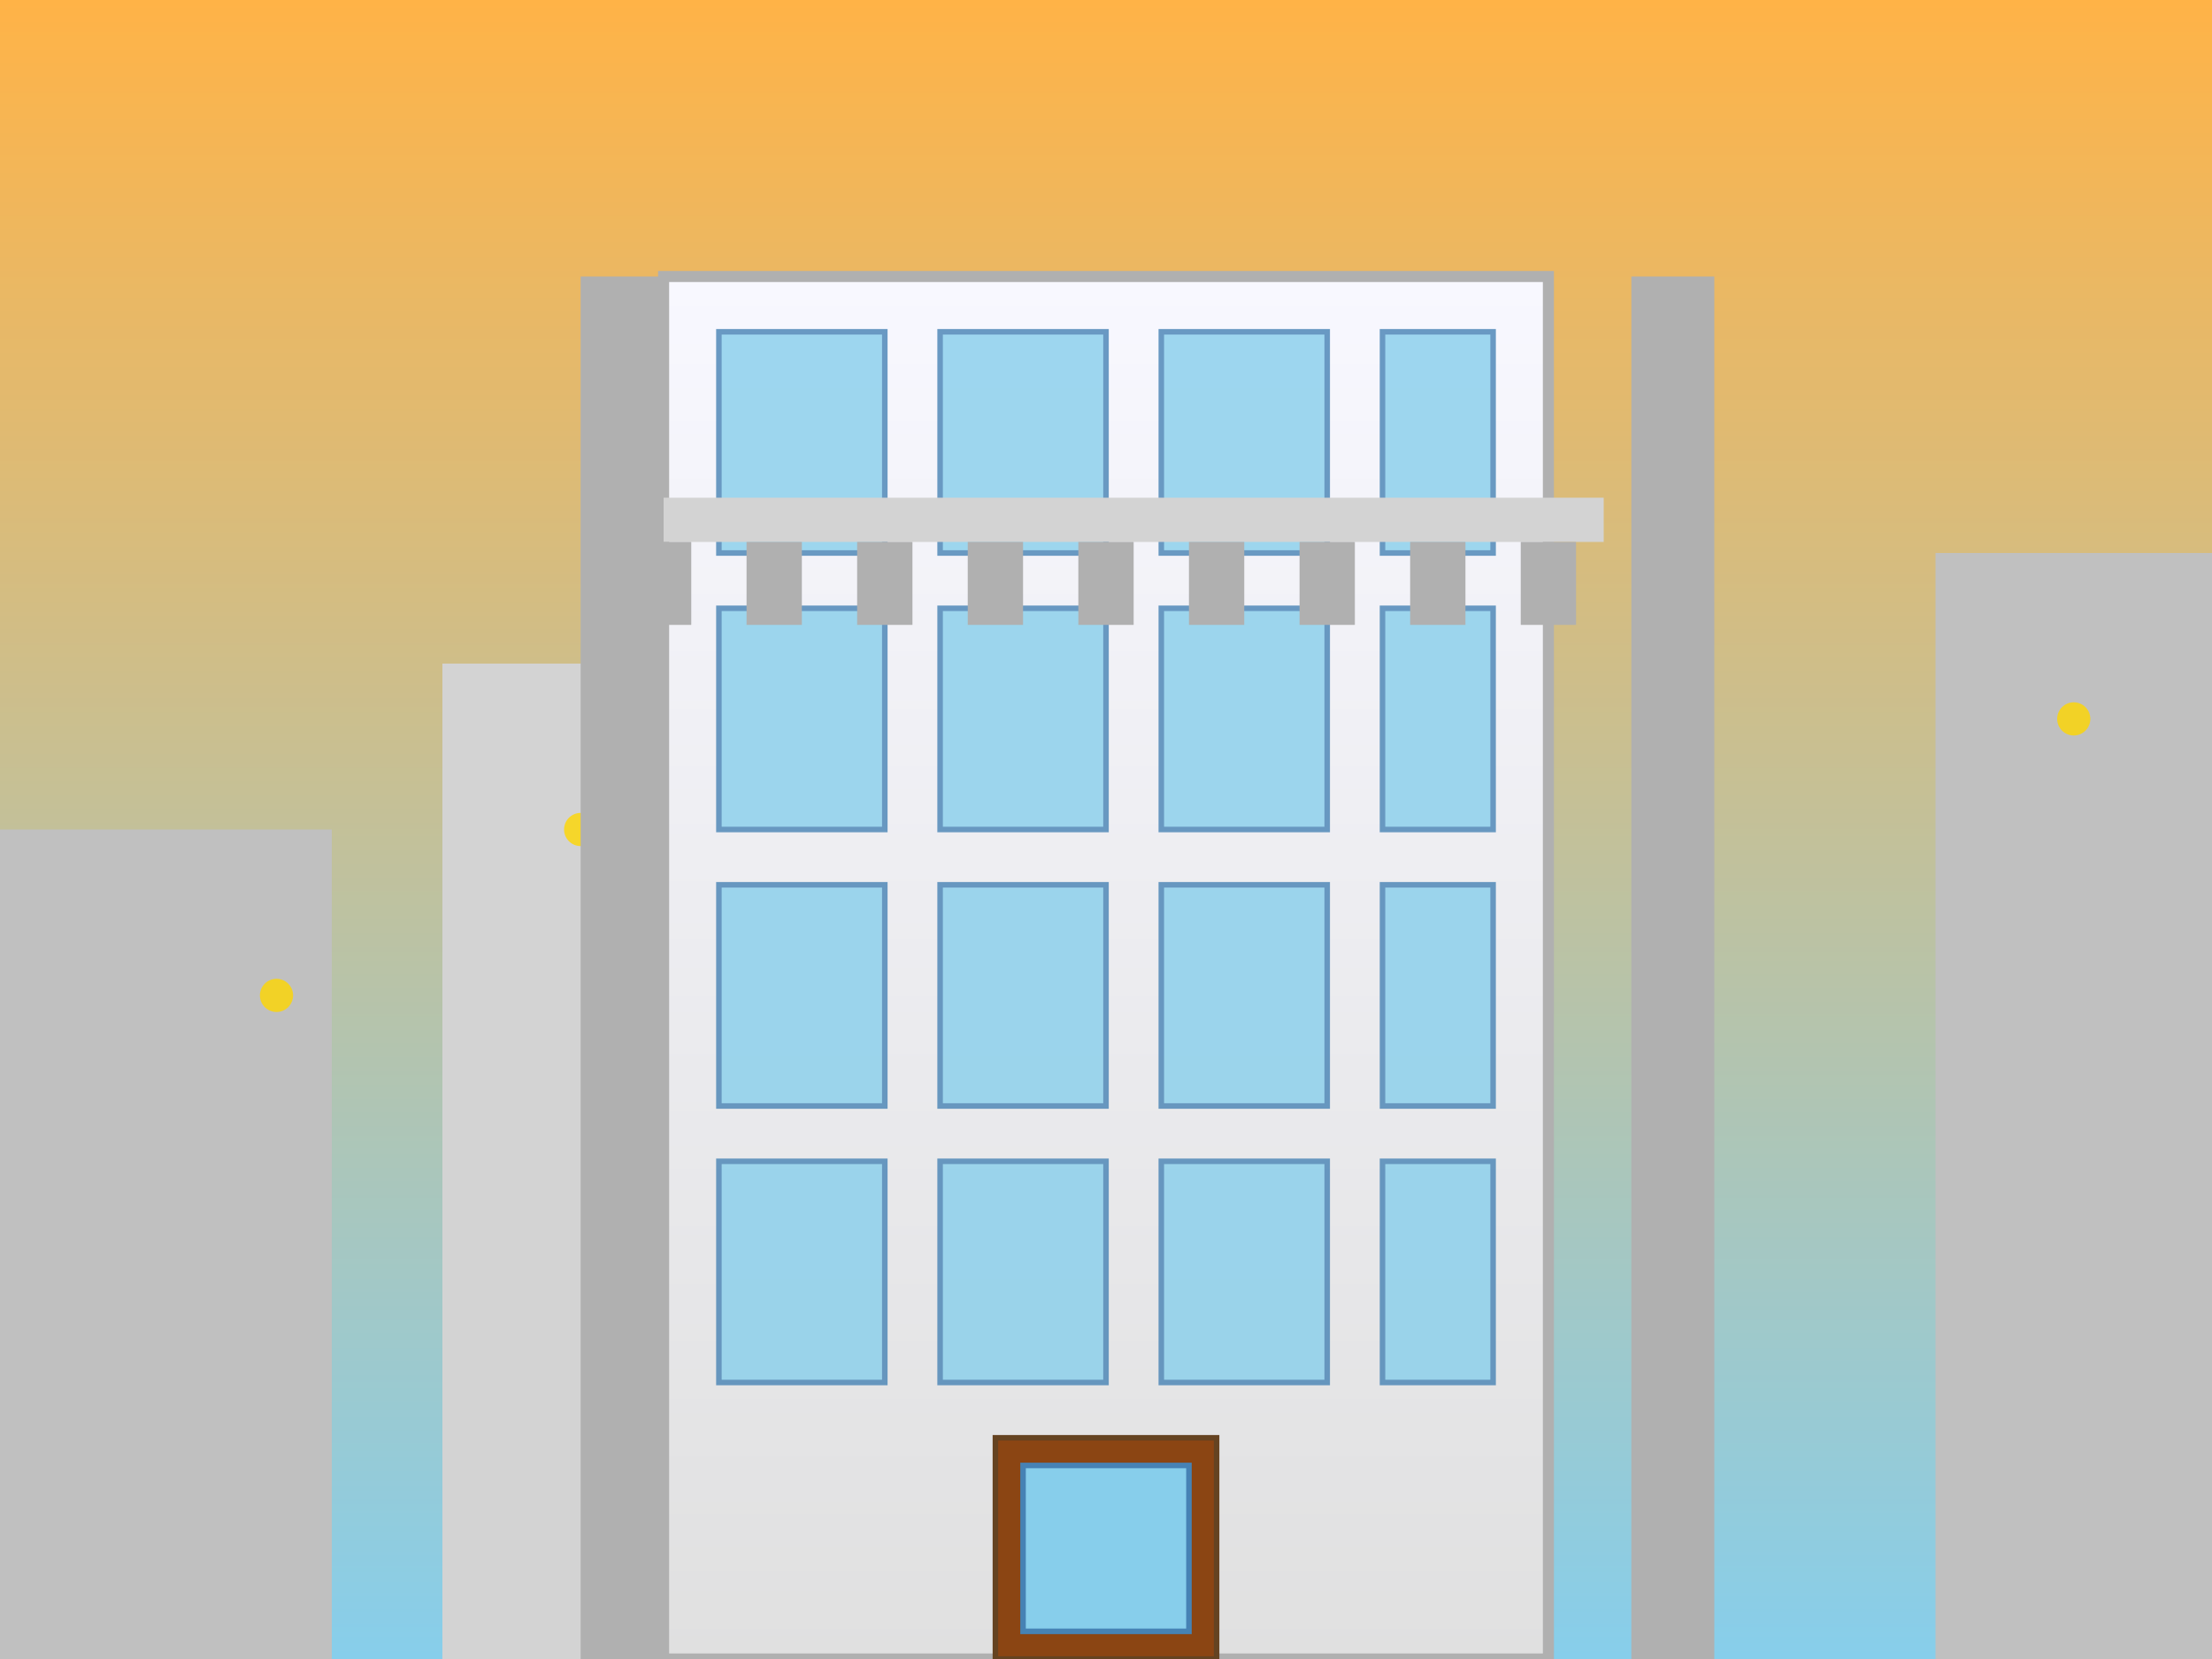 <svg width="400" height="300" viewBox="0 0 400 300" fill="none" xmlns="http://www.w3.org/2000/svg">
  <rect x="0" y="0" width="400" height="300" fill="#333333" stroke="none"/>
  <!-- City Background -->
  <defs>
    <linearGradient id="skyGradient2" x1="0%" y1="0%" x2="0%" y2="100%">
      <stop offset="0%" style="stop-color:#FFB347;stop-opacity:1"/>
      <stop offset="100%" style="stop-color:#87CEEB;stop-opacity:1"/>
    </linearGradient>
    
    <linearGradient id="buildingGradient" x1="0%" y1="0%" x2="0%" y2="100%">
      <stop offset="0%" style="stop-color:#F8F8FF;stop-opacity:1"/>
      <stop offset="100%" style="stop-color:#E0E0E0;stop-opacity:1"/>
    </linearGradient>
  </defs>
  
  <!-- Sky -->
  <rect width="400" height="300" fill="url(#skyGradient2)"/>
  
  <!-- Background Buildings -->
  <rect x="0" y="150" width="60" height="150" fill="#C0C0C0"/>
  <rect x="80" y="120" width="50" height="180" fill="#D3D3D3"/>
  <rect x="350" y="100" width="50" height="200" fill="#C0C0C0"/>
  
  <!-- Main Modern Building -->
  <rect x="120" y="50" width="160" height="250" fill="url(#buildingGradient)" stroke="#B0B0B0" stroke-width="2"/>
  
  <!-- Glass Facade Pattern -->
  <g opacity="0.8">
    <!-- Vertical glass panels -->
    <rect x="130" y="60" width="30" height="40" fill="#87CEEB" stroke="#4682B4" stroke-width="1"/>
    <rect x="170" y="60" width="30" height="40" fill="#87CEEB" stroke="#4682B4" stroke-width="1"/>
    <rect x="210" y="60" width="30" height="40" fill="#87CEEB" stroke="#4682B4" stroke-width="1"/>
    <rect x="250" y="60" width="20" height="40" fill="#87CEEB" stroke="#4682B4" stroke-width="1"/>
    
    <rect x="130" y="110" width="30" height="40" fill="#87CEEB" stroke="#4682B4" stroke-width="1"/>
    <rect x="170" y="110" width="30" height="40" fill="#87CEEB" stroke="#4682B4" stroke-width="1"/>
    <rect x="210" y="110" width="30" height="40" fill="#87CEEB" stroke="#4682B4" stroke-width="1"/>
    <rect x="250" y="110" width="20" height="40" fill="#87CEEB" stroke="#4682B4" stroke-width="1"/>
    
    <rect x="130" y="160" width="30" height="40" fill="#87CEEB" stroke="#4682B4" stroke-width="1"/>
    <rect x="170" y="160" width="30" height="40" fill="#87CEEB" stroke="#4682B4" stroke-width="1"/>
    <rect x="210" y="160" width="30" height="40" fill="#87CEEB" stroke="#4682B4" stroke-width="1"/>
    <rect x="250" y="160" width="20" height="40" fill="#87CEEB" stroke="#4682B4" stroke-width="1"/>
    
    <rect x="130" y="210" width="30" height="40" fill="#87CEEB" stroke="#4682B4" stroke-width="1"/>
    <rect x="170" y="210" width="30" height="40" fill="#87CEEB" stroke="#4682B4" stroke-width="1"/>
    <rect x="210" y="210" width="30" height="40" fill="#87CEEB" stroke="#4682B4" stroke-width="1"/>
    <rect x="250" y="210" width="20" height="40" fill="#87CEEB" stroke="#4682B4" stroke-width="1"/>
  </g>
  
  <!-- Balcony -->
  <rect x="110" y="90" width="180" height="8" fill="#D3D3D3"/>
  <rect x="115" y="98" width="10" height="15" fill="#B0B0B0"/>
  <rect x="135" y="98" width="10" height="15" fill="#B0B0B0"/>
  <rect x="155" y="98" width="10" height="15" fill="#B0B0B0"/>
  <rect x="175" y="98" width="10" height="15" fill="#B0B0B0"/>
  <rect x="195" y="98" width="10" height="15" fill="#B0B0B0"/>
  <rect x="215" y="98" width="10" height="15" fill="#B0B0B0"/>
  <rect x="235" y="98" width="10" height="15" fill="#B0B0B0"/>
  <rect x="255" y="98" width="10" height="15" fill="#B0B0B0"/>
  <rect x="275" y="98" width="10" height="15" fill="#B0B0B0"/>
  
  <!-- Entrance -->
  <rect x="180" y="260" width="40" height="40" fill="#8B4513" stroke="#654321" stroke-width="1"/>
  <rect x="185" y="265" width="30" height="30" fill="#87CEEB" stroke="#4682B4" stroke-width="1"/>
  
  <!-- City Lights -->
  <circle cx="50" cy="180" r="3" fill="#FFD700" opacity="0.8"/>
  <circle cx="105" cy="150" r="3" fill="#FFD700" opacity="0.8"/>
  <circle cx="375" cy="130" r="3" fill="#FFD700" opacity="0.8"/>
  
  <!-- Modern Design Elements -->
  <rect x="295" y="50" width="15" height="250" fill="#B0B0B0"/>
  <rect x="105" y="50" width="15" height="250" fill="#B0B0B0"/>
</svg>